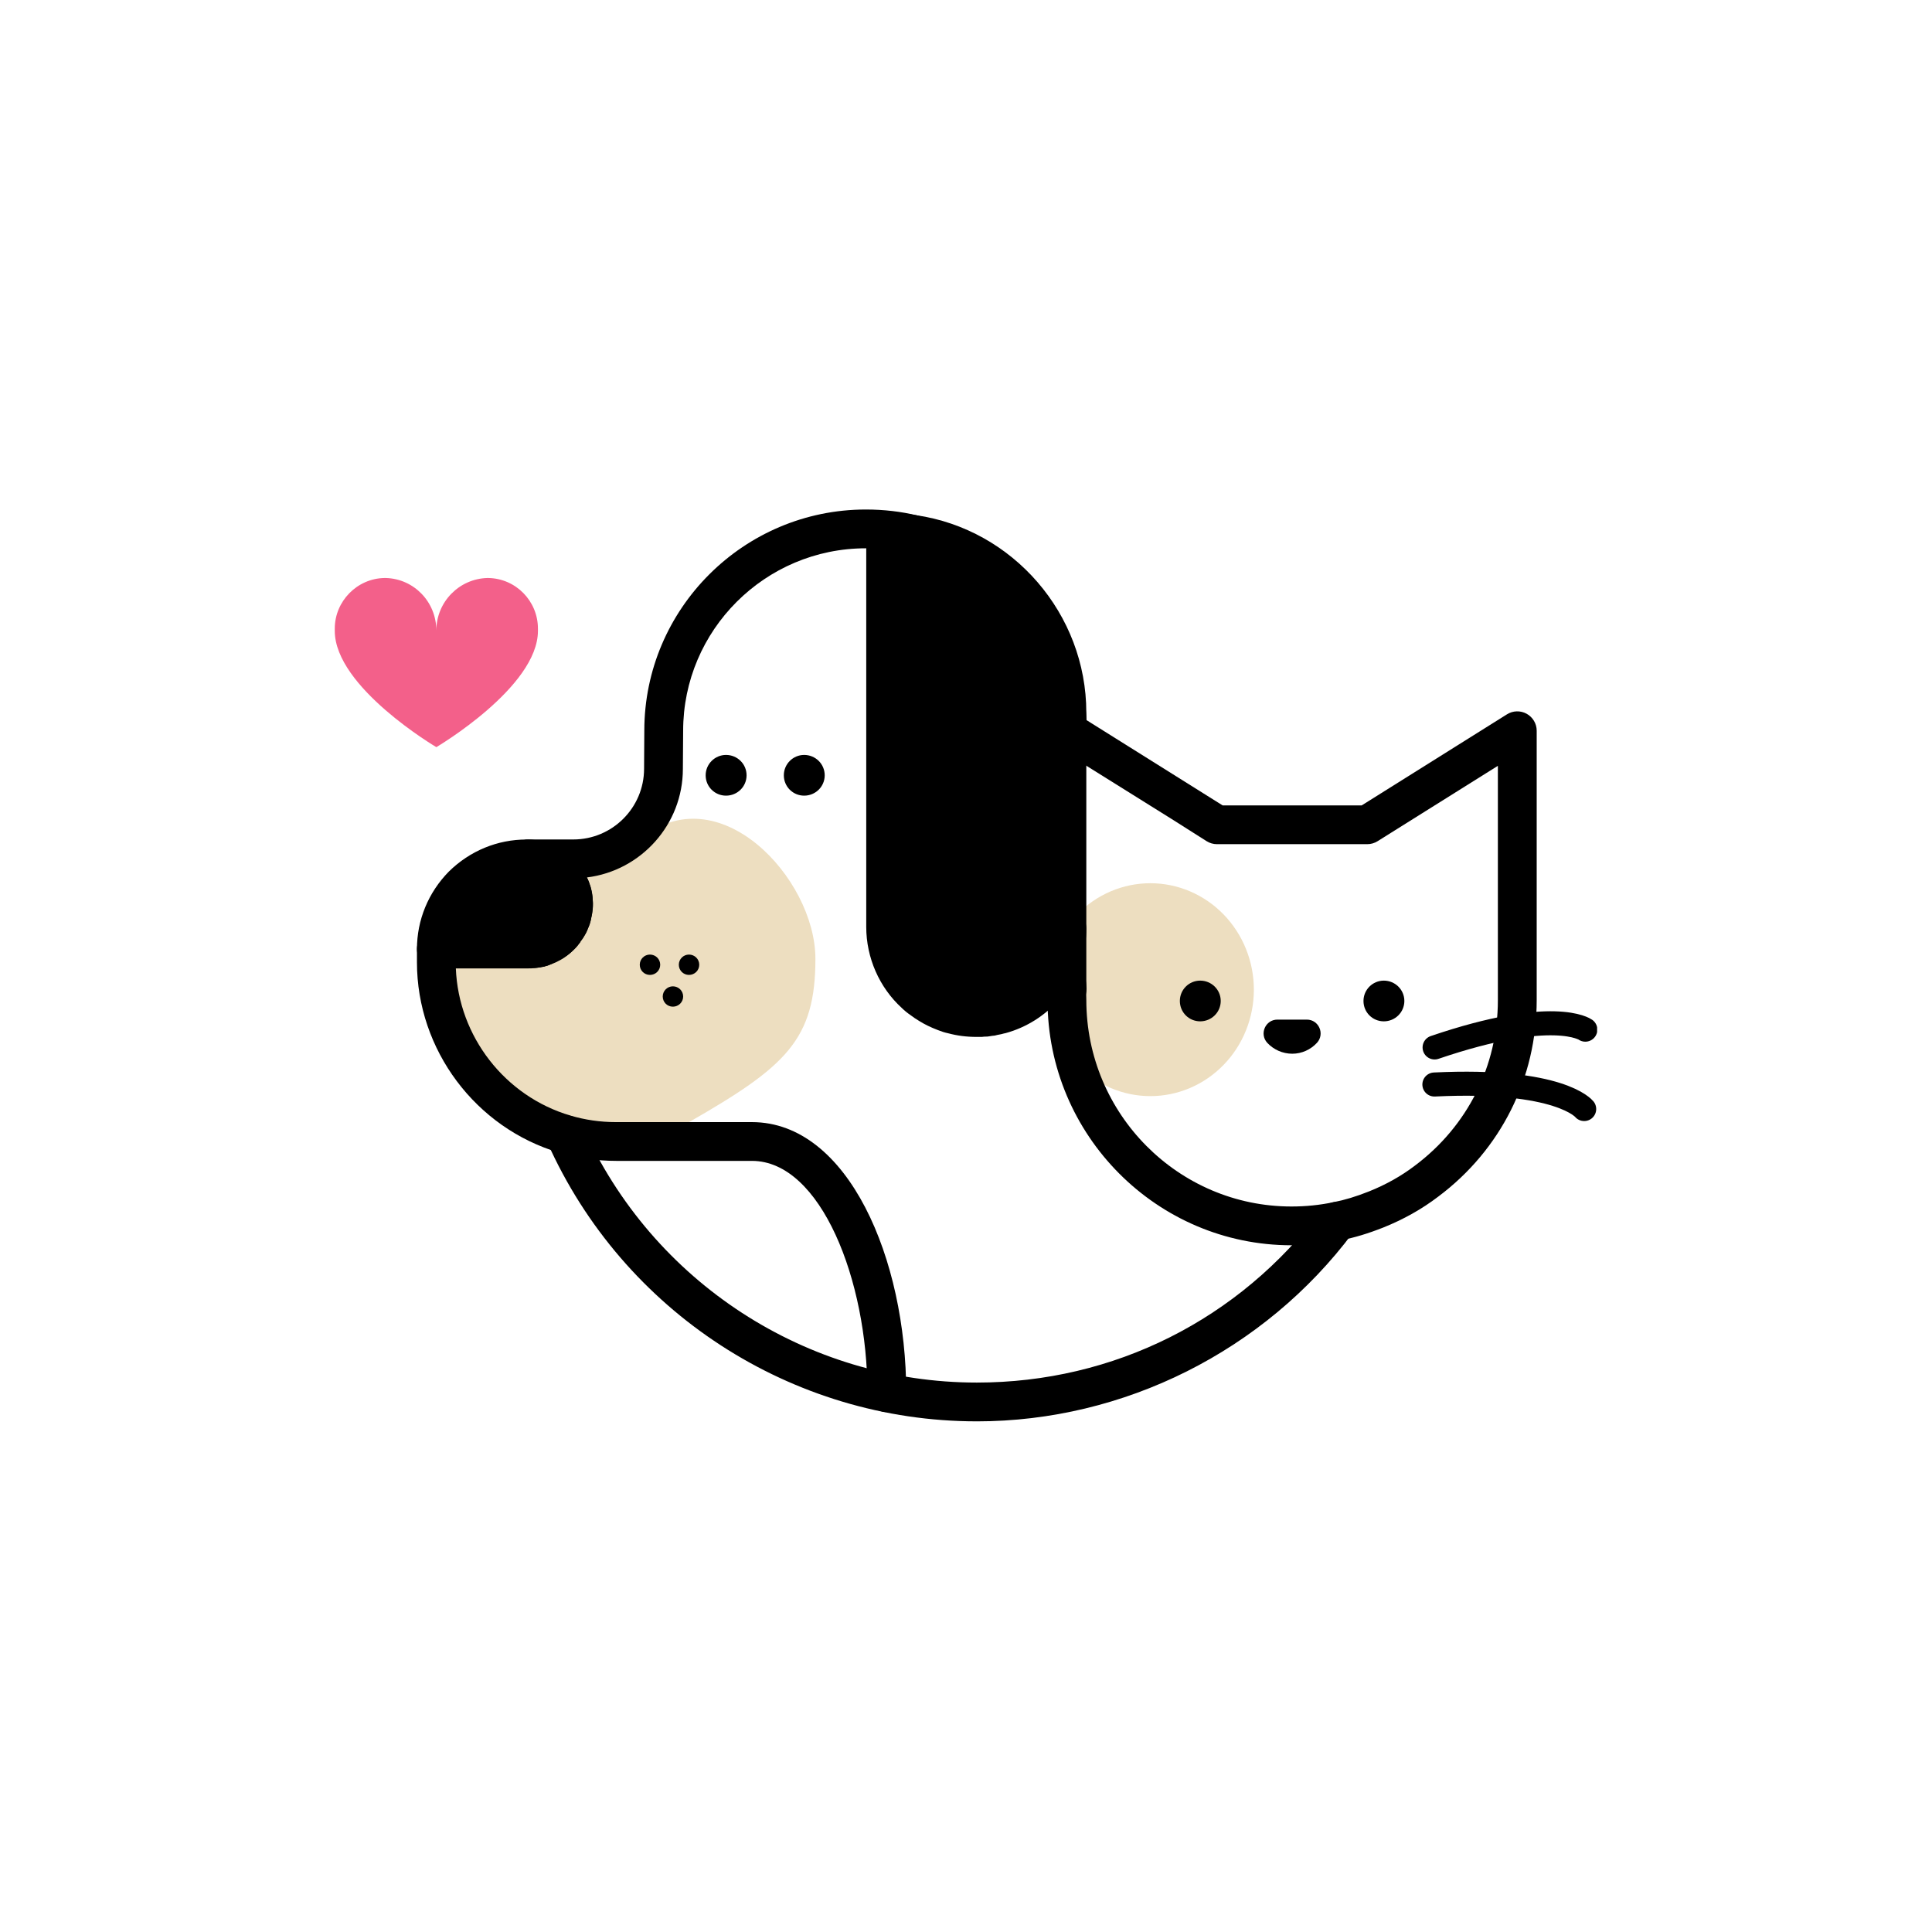 <svg xmlns="http://www.w3.org/2000/svg" xmlns:xlink="http://www.w3.org/1999/xlink" width="3000" zoomAndPan="magnify" viewBox="0 0 2250 2250" height="3000" preserveAspectRatio="xMidYMid meet" version="1.0"><defs><clipPath id="87f7fa5bcf"><path d="M 389.887 673 L 627 673 L 627 871 L 389.887 871 Z M 389.887 673 " clip-rule="nonzero"/></clipPath><clipPath id="a76a747200"><path d="M 635 1298 L 1580 1298 L 1580 1655.473 L 635 1655.473 Z M 635 1298 " clip-rule="nonzero"/></clipPath><clipPath id="e0b72a19b7"><path d="M 1219.156 828.363 L 1789.617 828.363 L 1789.617 1450.465 L 1219.156 1450.465 Z M 1219.156 828.363 " clip-rule="nonzero"/></clipPath><clipPath id="1ec84bcad0"><path d="M 485.477 593.375 L 1266 593.375 L 1266 1644.914 L 485.477 1644.914 Z M 485.477 593.375 " clip-rule="nonzero"/></clipPath><clipPath id="f8ad377994"><path d="M 1274 795 L 1859.984 795 L 1859.984 1616 L 1274 1616 Z M 1274 795 " clip-rule="nonzero"/></clipPath><clipPath id="cb66b18104"><path d="M 1274 865 L 1859.984 865 L 1859.984 1655.473 L 1274 1655.473 Z M 1274 865 " clip-rule="nonzero"/></clipPath></defs><path fill="#000000" d="M 1521.93 1187.43 C 1535.887 1187.43 1543.176 1204.105 1533.754 1214.434 C 1526.465 1222.316 1516.176 1227.164 1504.941 1227.164 C 1493.711 1227.164 1483.109 1222.316 1475.812 1214.434 C 1466.395 1204.105 1473.68 1187.43 1487.637 1187.43 L 1521.922 1187.43 " fill-opacity="1" fill-rule="nonzero"/><path fill="#000000" d="M 1242.535 1079.445 L 1242.535 1081.254 C 1242.535 1086.109 1242.266 1090.672 1241.355 1094.895 C 1235.289 1136.477 1204.938 1170.445 1165.211 1181.367 C 1163.359 1181.676 1161.859 1182.27 1160.047 1182.586 C 1158.234 1182.859 1156.383 1183.176 1154.57 1183.77 C 1153.387 1183.77 1152.484 1183.77 1151.535 1184.086 C 1150.355 1184.398 1149.133 1184.398 1148.223 1184.68 C 1146.094 1184.68 1144.289 1184.68 1142.469 1184.996 L 1136.992 1184.996 C 1127.57 1184.996 1118.191 1183.777 1109.402 1181.375 C 1106.367 1180.742 1103.605 1179.832 1100.609 1178.652 C 1094.227 1176.211 1088.156 1173.488 1082.402 1169.824 C 1079.367 1168.012 1076.645 1166.199 1073.891 1164.07 C 1071.168 1162.258 1068.457 1160.129 1066.004 1157.723 C 1044.762 1138.297 1031.438 1110.387 1031.438 1079.453 L 1031.438 619.902 L 1032.66 619.902 C 1042.949 619.902 1053.273 620.492 1063.281 622.305 C 1161.539 645.992 1235.551 731.203 1242.527 834.965 L 1242.527 1079.445 " fill-opacity="1" fill-rule="nonzero"/><path fill="#000000" d="M 1242.535 829.805 L 1242.535 834.965 C 1235.559 731.195 1161.539 645.984 1063.289 622.305 C 1164.582 636.887 1242.535 724.227 1242.535 829.809 " fill-opacity="1" fill-rule="nonzero"/><path fill="#000000" d="M 845.531 879.191 C 858.695 879.191 869.461 889.715 869.461 902.918 C 869.461 916.125 858.703 926.609 845.531 926.609 C 832.363 926.609 821.809 916.086 821.809 902.918 C 821.809 889.754 832.566 879.191 845.531 879.191 " fill-opacity="1" fill-rule="nonzero"/><path fill="#000000" d="M 936.531 879.191 C 949.695 879.191 960.453 889.715 960.453 902.918 C 960.453 916.125 949.695 926.609 936.531 926.609 C 923.371 926.609 912.848 916.086 912.848 902.918 C 912.848 889.754 923.566 879.191 936.531 879.191 " fill-opacity="1" fill-rule="nonzero"/><path fill="#eddec0" d="M 949.625 1116.594 C 949.625 1210.73 915.578 1242.016 802.449 1306.812 C 648.379 1395.055 465.617 1161.285 508.164 1077.305 C 562.59 969.887 666.59 1043.672 745.066 977.684 C 836.09 901.156 949.617 1022.457 949.617 1116.594 Z M 949.625 1116.594 " fill-opacity="1" fill-rule="nonzero"/><path fill="#000000" d="M 756.922 1111.695 C 763.5 1111.695 768.875 1116.949 768.875 1123.547 C 768.875 1130.141 763.5 1135.383 756.922 1135.383 C 750.34 1135.383 745.066 1130.125 745.066 1123.547 C 745.066 1116.965 750.441 1111.695 756.922 1111.695 " fill-opacity="1" fill-rule="nonzero"/><path fill="#000000" d="M 802.387 1111.695 C 808.965 1111.695 814.34 1116.949 814.34 1123.547 C 814.34 1130.141 808.965 1135.383 802.387 1135.383 C 795.805 1135.383 790.555 1130.125 790.555 1123.547 C 790.555 1116.965 795.914 1111.695 802.387 1111.695 " fill-opacity="1" fill-rule="nonzero"/><path fill="#000000" d="M 783.648 1148.68 C 790.227 1148.68 795.602 1153.938 795.602 1160.531 C 795.602 1167.125 790.227 1172.367 783.648 1172.367 C 777.066 1172.367 771.816 1167.109 771.816 1160.531 C 771.816 1153.953 777.176 1148.68 783.648 1148.68 " fill-opacity="1" fill-rule="nonzero"/><path fill="#000000" d="M 667.742 1051.223 C 667.742 1054.848 667.742 1058.516 666.84 1061.82 C 666.84 1063.043 666.52 1064.262 666.207 1065.484 C 665.617 1068.207 664.707 1070.648 663.484 1073.371 C 662.895 1075.184 661.984 1076.992 660.762 1078.812 C 660.133 1080.035 659.859 1080.945 658.949 1081.848 C 658.32 1082.477 658.039 1083.387 657.41 1083.977 C 655.91 1086.109 654.375 1088.23 652.566 1089.77 C 650.121 1092.176 648.031 1093.984 645.277 1095.797 C 643.465 1097.332 641.34 1098.559 639.207 1099.461 C 638.309 1100.051 637.125 1100.684 635.902 1100.961 C 634.684 1101.594 633.141 1102.184 631.961 1102.492 C 630.738 1103.086 629.516 1103.402 628.297 1103.715 C 627.703 1103.715 627.113 1103.715 626.484 1103.988 L 625.891 1103.988 C 624.672 1104.305 623.449 1104.617 622.23 1104.617 C 621.957 1104.891 621.32 1104.891 620.727 1104.891 C 619.188 1105.199 617.375 1105.199 615.562 1105.199 L 508.164 1105.199 C 508.164 1076.387 520.027 1049.984 538.828 1030.871 C 557.941 1012.074 584.035 1000.246 613.16 1000.246 C 634.676 1000.246 654.383 1012.695 662.895 1031.18 C 664.395 1034.215 665.617 1037.254 666.52 1040.879 C 667.109 1044.23 667.742 1047.582 667.742 1051.207 " fill-opacity="1" fill-rule="nonzero"/><g clip-path="url(#87f7fa5bcf)"><path fill="#f3608a" d="M 626.477 732.066 L 626.477 734.738 C 626.477 800.398 508.156 870.125 508.156 870.125 C 508.156 870.125 389.879 800.406 389.879 734.738 L 389.879 732.066 C 389.879 700.102 415.969 673.574 447.898 673.141 L 449.273 673.141 C 482.109 674.012 508.156 701.004 508.156 734.312 C 508.156 701.012 534.723 674.012 567.555 673.141 L 568.457 673.141 C 600.852 673.574 626.477 700.094 626.477 732.066 " fill-opacity="1" fill-rule="nonzero"/></g><path fill="#eddec0" d="M 1460.242 1152.562 C 1460.242 1154.59 1460.191 1156.617 1460.094 1158.645 C 1460 1160.668 1459.852 1162.691 1459.66 1164.711 C 1459.465 1166.73 1459.227 1168.742 1458.938 1170.75 C 1458.645 1172.758 1458.309 1174.754 1457.926 1176.746 C 1457.539 1178.734 1457.105 1180.715 1456.629 1182.684 C 1456.148 1184.652 1455.621 1186.605 1455.051 1188.547 C 1454.477 1190.488 1453.859 1192.414 1453.195 1194.324 C 1452.527 1196.234 1451.82 1198.125 1451.066 1200 C 1450.309 1201.875 1449.512 1203.73 1448.668 1205.562 C 1447.824 1207.398 1446.938 1209.211 1446.008 1211 C 1445.078 1212.789 1444.105 1214.555 1443.09 1216.293 C 1442.078 1218.035 1441.02 1219.746 1439.926 1221.434 C 1438.828 1223.121 1437.695 1224.777 1436.52 1226.41 C 1435.344 1228.039 1434.129 1229.637 1432.879 1231.207 C 1431.625 1232.773 1430.34 1234.309 1429.016 1235.812 C 1427.688 1237.316 1426.328 1238.785 1424.934 1240.219 C 1423.539 1241.656 1422.109 1243.055 1420.648 1244.414 C 1419.188 1245.777 1417.695 1247.102 1416.168 1248.391 C 1414.645 1249.676 1413.09 1250.926 1411.504 1252.133 C 1409.922 1253.344 1408.309 1254.508 1406.668 1255.637 C 1405.027 1256.766 1403.359 1257.848 1401.668 1258.891 C 1399.977 1259.934 1398.262 1260.934 1396.52 1261.891 C 1394.781 1262.848 1393.02 1263.758 1391.234 1264.629 C 1389.453 1265.496 1387.648 1266.316 1385.828 1267.094 C 1384.004 1267.871 1382.164 1268.598 1380.309 1269.281 C 1378.449 1269.965 1376.578 1270.602 1374.688 1271.191 C 1372.801 1271.781 1370.902 1272.32 1368.988 1272.812 C 1367.074 1273.309 1365.148 1273.75 1363.215 1274.148 C 1361.281 1274.543 1359.336 1274.891 1357.387 1275.188 C 1355.434 1275.484 1353.477 1275.734 1351.512 1275.934 C 1349.551 1276.133 1347.582 1276.281 1345.613 1276.379 C 1343.641 1276.48 1341.672 1276.531 1339.699 1276.531 C 1337.727 1276.531 1335.754 1276.48 1333.781 1276.379 C 1331.812 1276.281 1329.848 1276.133 1327.883 1275.934 C 1325.918 1275.734 1323.961 1275.484 1322.012 1275.188 C 1320.059 1274.891 1318.117 1274.543 1316.18 1274.148 C 1314.246 1273.75 1312.32 1273.309 1310.406 1272.812 C 1308.496 1272.32 1306.594 1271.781 1304.707 1271.191 C 1302.816 1270.602 1300.945 1269.965 1299.09 1269.281 C 1297.23 1268.598 1295.391 1267.871 1293.566 1267.094 C 1291.746 1266.316 1289.941 1265.496 1288.16 1264.629 C 1286.375 1263.758 1284.613 1262.848 1282.875 1261.891 C 1281.133 1260.934 1279.418 1259.934 1277.727 1258.891 C 1276.035 1257.848 1274.367 1256.766 1272.727 1255.637 C 1271.086 1254.508 1269.477 1253.344 1267.891 1252.133 C 1266.305 1250.926 1264.75 1249.676 1263.227 1248.391 C 1261.699 1247.102 1260.207 1245.777 1258.746 1244.414 C 1257.285 1243.055 1255.855 1241.656 1254.461 1240.219 C 1253.066 1238.785 1251.707 1237.316 1250.383 1235.812 C 1249.055 1234.309 1247.77 1232.773 1246.516 1231.207 C 1245.266 1229.637 1244.051 1228.039 1242.875 1226.41 C 1241.703 1224.777 1240.566 1223.121 1239.469 1221.434 C 1238.375 1219.746 1237.32 1218.035 1236.305 1216.293 C 1235.289 1214.555 1234.32 1212.789 1233.387 1211 C 1232.457 1209.211 1231.57 1207.398 1230.727 1205.562 C 1229.883 1203.73 1229.086 1201.875 1228.332 1200 C 1227.574 1198.125 1226.867 1196.234 1226.203 1194.324 C 1225.535 1192.414 1224.918 1190.488 1224.344 1188.547 C 1223.773 1186.605 1223.246 1184.652 1222.766 1182.684 C 1222.289 1180.715 1221.855 1178.734 1221.473 1176.746 C 1221.086 1174.754 1220.75 1172.758 1220.461 1170.75 C 1220.172 1168.742 1219.93 1166.73 1219.734 1164.711 C 1219.543 1162.691 1219.398 1160.672 1219.301 1158.645 C 1219.203 1156.617 1219.156 1154.59 1219.156 1152.562 C 1219.156 1150.531 1219.203 1148.504 1219.301 1146.477 C 1219.398 1144.453 1219.543 1142.43 1219.734 1140.41 C 1219.93 1138.391 1220.172 1136.379 1220.461 1134.371 C 1220.75 1132.363 1221.086 1130.367 1221.473 1128.375 C 1221.855 1126.387 1222.289 1124.406 1222.766 1122.438 C 1223.246 1120.469 1223.773 1118.516 1224.344 1116.574 C 1224.918 1114.633 1225.535 1112.707 1226.203 1110.797 C 1226.867 1108.887 1227.574 1106.992 1228.332 1105.121 C 1229.086 1103.246 1229.883 1101.391 1230.727 1099.559 C 1231.57 1097.723 1232.457 1095.91 1233.387 1094.121 C 1234.32 1092.332 1235.289 1090.566 1236.305 1088.828 C 1237.32 1087.086 1238.375 1085.375 1239.469 1083.688 C 1240.566 1082 1241.703 1080.344 1242.875 1078.711 C 1244.051 1077.082 1245.266 1075.484 1246.516 1073.914 C 1247.77 1072.348 1249.055 1070.812 1250.383 1069.309 C 1251.707 1067.805 1253.066 1066.336 1254.461 1064.902 C 1255.855 1063.465 1257.285 1062.066 1258.746 1060.707 C 1260.207 1059.344 1261.699 1058.02 1263.227 1056.73 C 1264.75 1055.445 1266.305 1054.195 1267.891 1052.988 C 1269.477 1051.777 1271.086 1050.613 1272.727 1049.484 C 1274.367 1048.355 1276.035 1047.273 1277.727 1046.23 C 1279.418 1045.188 1281.133 1044.188 1282.875 1043.23 C 1284.613 1042.273 1286.375 1041.363 1288.16 1040.492 C 1289.941 1039.625 1291.746 1038.805 1293.566 1038.027 C 1295.391 1037.25 1297.23 1036.523 1299.09 1035.84 C 1300.945 1035.156 1302.816 1034.52 1304.707 1033.93 C 1306.594 1033.34 1308.496 1032.801 1310.406 1032.309 C 1312.32 1031.812 1314.246 1031.371 1316.18 1030.973 C 1318.117 1030.578 1320.059 1030.23 1322.012 1029.934 C 1323.961 1029.637 1325.918 1029.387 1327.883 1029.188 C 1329.848 1028.988 1331.812 1028.84 1333.781 1028.742 C 1335.754 1028.641 1337.727 1028.59 1339.699 1028.59 C 1341.672 1028.59 1343.641 1028.641 1345.613 1028.742 C 1347.582 1028.84 1349.551 1028.988 1351.512 1029.188 C 1353.477 1029.387 1355.434 1029.637 1357.387 1029.934 C 1359.336 1030.23 1361.281 1030.578 1363.215 1030.973 C 1365.148 1031.371 1367.074 1031.812 1368.988 1032.309 C 1370.902 1032.801 1372.801 1033.34 1374.688 1033.93 C 1376.578 1034.52 1378.449 1035.156 1380.309 1035.84 C 1382.164 1036.523 1384.004 1037.25 1385.828 1038.027 C 1387.648 1038.805 1389.453 1039.625 1391.234 1040.492 C 1393.02 1041.363 1394.781 1042.273 1396.52 1043.23 C 1398.262 1044.188 1399.977 1045.188 1401.668 1046.23 C 1403.359 1047.273 1405.027 1048.355 1406.668 1049.484 C 1408.309 1050.613 1409.922 1051.777 1411.504 1052.988 C 1413.09 1054.195 1414.645 1055.445 1416.168 1056.73 C 1417.695 1058.02 1419.188 1059.344 1420.648 1060.707 C 1422.109 1062.066 1423.539 1063.465 1424.934 1064.902 C 1426.328 1066.336 1427.688 1067.805 1429.016 1069.309 C 1430.34 1070.812 1431.625 1072.348 1432.879 1073.914 C 1434.129 1075.484 1435.344 1077.082 1436.52 1078.711 C 1437.695 1080.344 1438.828 1082 1439.926 1083.688 C 1441.02 1085.375 1442.078 1087.086 1443.09 1088.828 C 1444.105 1090.566 1445.078 1092.332 1446.008 1094.121 C 1446.938 1095.91 1447.824 1097.723 1448.668 1099.559 C 1449.512 1101.391 1450.309 1103.246 1451.066 1105.121 C 1451.82 1106.992 1452.527 1108.887 1453.195 1110.797 C 1453.859 1112.707 1454.477 1114.633 1455.051 1116.574 C 1455.621 1118.516 1456.148 1120.469 1456.629 1122.438 C 1457.105 1124.406 1457.539 1126.387 1457.926 1128.375 C 1458.309 1130.367 1458.645 1132.363 1458.938 1134.371 C 1459.227 1136.379 1459.465 1138.391 1459.66 1140.41 C 1459.852 1142.43 1460 1144.453 1460.094 1146.477 C 1460.191 1148.504 1460.242 1150.531 1460.242 1152.562 Z M 1460.242 1152.562 " fill-opacity="1" fill-rule="nonzero"/><path fill="#000000" d="M 625.883 1103.996 L 626.477 1103.996 C 624.973 1104.312 623.754 1104.625 622.223 1104.625 C 623.441 1104.625 624.664 1104.305 625.883 1103.996 " fill-opacity="1" fill-rule="nonzero"/><g clip-path="url(#a76a747200)"><path fill="#000000" d="M 1137.574 1655.297 C 921.832 1655.297 725.48 1527.758 637.398 1330.383 C 632.309 1319 637.434 1305.629 648.824 1300.551 C 660.172 1295.504 673.574 1300.59 678.66 1311.984 C 759.496 1493.129 939.613 1610.137 1137.574 1610.137 C 1297.078 1610.137 1443.531 1536.707 1539.309 1408.664 C 1546.801 1398.695 1560.949 1396.641 1570.918 1404.129 C 1580.93 1411.582 1582.938 1425.766 1575.492 1435.742 C 1472.625 1573.211 1308.949 1655.312 1137.582 1655.312 " fill-opacity="1" fill-rule="nonzero"/></g><g clip-path="url(#e0b72a19b7)"><path fill="#000000" d="M 1504.031 1450.238 C 1347.367 1450.238 1219.949 1322.148 1219.949 1164.699 L 1219.91 1162.375 C 1219.793 1159.379 1219.754 1156.387 1220.074 1153.395 C 1220.113 1153.035 1220.152 1152.723 1220.188 1152.367 C 1220.266 1151.621 1220.188 1149.41 1220.113 1147.793 C 1220.035 1145.863 1219.957 1143.93 1219.957 1141.922 L 1219.957 1081.262 C 1219.957 1068.812 1230.082 1058.68 1242.535 1058.68 C 1254.992 1058.68 1265.117 1068.805 1265.117 1081.262 L 1265.117 1141.922 C 1265.117 1143.258 1265.195 1144.52 1265.281 1145.785 C 1265.398 1149.215 1265.594 1153.469 1265.008 1158.043 C 1264.93 1159.031 1265.047 1159.98 1265.047 1160.922 C 1265.086 1162.18 1265.125 1163.441 1265.125 1164.699 C 1265.125 1297.246 1372.289 1405.078 1504.039 1405.078 C 1520.672 1405.078 1537.066 1403.422 1552.758 1400.109 C 1565.957 1397.543 1579.047 1393.609 1594.293 1387.535 C 1613.957 1379.688 1631.973 1369.562 1647.738 1357.539 C 1709.262 1311.469 1744.418 1241.23 1744.418 1164.691 L 1744.418 891.883 L 1604.266 979.691 C 1600.68 981.938 1596.543 983.121 1592.289 983.121 L 1417.258 983.121 C 1413 983.121 1408.785 981.898 1405.199 979.613 L 1364.527 953.832 L 1230.605 870.203 C 1220.004 863.586 1216.812 849.633 1223.395 839.066 C 1230.016 828.465 1243.969 825.23 1254.531 831.855 L 1423.844 937.953 L 1585.832 937.953 L 1755.027 831.895 C 1761.965 827.523 1770.758 827.281 1777.969 831.266 C 1785.137 835.246 1789.633 842.812 1789.633 851.012 L 1789.633 1164.691 C 1789.633 1255.617 1747.855 1339.055 1674.988 1393.562 C 1656.109 1407.988 1634.547 1420.125 1611.02 1429.543 C 1592.973 1436.676 1577.359 1441.363 1561.672 1444.398 C 1543.344 1448.262 1523.836 1450.23 1504.047 1450.23 " fill-opacity="1" fill-rule="nonzero"/></g><path fill="#000000" d="M 1054.027 643.746 L 1054.027 1079.453 C 1054.027 1102.781 1063.961 1125.211 1081.258 1141.051 C 1083.148 1142.863 1084.648 1144.086 1086.422 1145.305 C 1086.898 1145.578 1087.324 1145.895 1087.762 1146.254 C 1089.77 1147.785 1091.781 1149.133 1093.984 1150.469 C 1098.277 1153.145 1102.656 1155.234 1108.609 1157.523 C 1111.051 1158.473 1112.473 1158.938 1113.812 1159.219 C 1114.324 1159.297 1114.875 1159.449 1115.391 1159.574 C 1122.094 1161.426 1129.539 1162.414 1136.992 1162.414 L 1140.973 1162.414 C 1142.785 1162.219 1144.441 1162.133 1145.977 1162.133 C 1146.215 1162.094 1146.41 1162.055 1146.605 1162.016 C 1148.262 1161.621 1149.793 1161.426 1151.094 1161.309 C 1153.062 1160.836 1154.805 1160.562 1156.219 1160.32 C 1157.637 1159.926 1158.824 1159.613 1160.008 1159.371 C 1191.145 1150.469 1214.277 1123.98 1218.969 1091.621 C 1219.047 1091.148 1219.164 1090.633 1219.242 1090.121 C 1219.715 1087.953 1219.949 1085.035 1219.949 1081.254 L 1219.949 829.805 C 1219.949 737.383 1151.211 657.766 1060.055 644.684 C 1059.781 644.648 1059.504 644.609 1059.23 644.531 C 1057.535 644.211 1055.84 643.977 1054.027 643.746 Z M 1165.211 1181.367 L 1165.289 1181.367 Z M 1158.668 1205.527 L 1158.629 1205.527 Z M 1155.316 1206.117 C 1155.316 1206.145 1155.305 1206.156 1155.277 1206.156 C 1155.277 1206.156 1155.316 1206.156 1155.316 1206.117 Z M 1155.277 1206.156 C 1154.844 1206.273 1154.406 1206.43 1153.941 1206.555 C 1154.414 1206.438 1154.844 1206.281 1155.277 1206.156 Z M 1142.469 1207.574 L 1136.992 1207.574 C 1125.641 1207.574 1114.605 1206.156 1104.121 1203.32 C 1100.301 1202.535 1096.59 1201.352 1092.219 1199.609 C 1083.785 1196.383 1076.73 1192.953 1070.344 1188.934 C 1066.953 1186.926 1063.766 1184.758 1060.652 1182.391 C 1056.711 1179.711 1053.164 1176.793 1050.051 1173.723 C 1024.117 1149.996 1008.824 1115.434 1008.824 1079.453 L 1008.824 619.902 C 1008.824 607.402 1018.953 597.316 1031.445 597.316 L 1032.668 597.316 C 1045.477 597.316 1056.672 598.18 1066.875 599.992 C 1179.953 616.473 1265.117 715.195 1265.117 829.805 L 1265.117 1081.254 C 1265.117 1088.035 1264.645 1093.668 1263.586 1098.879 C 1256.016 1148.93 1219.801 1189.805 1171.16 1203.164 C 1170.453 1203.359 1169.707 1203.523 1168.953 1203.637 C 1167.023 1204.191 1165.445 1204.586 1163.75 1204.859 C 1163.043 1204.977 1162.332 1205.055 1161.656 1205.246 C 1159.57 1205.918 1157.559 1206.273 1155.387 1206.352 C 1154.641 1206.508 1153.934 1206.625 1153.227 1206.711 C 1151.18 1207.184 1148.93 1207.262 1146.996 1207.262 C 1146.637 1207.262 1146.285 1207.301 1145.891 1207.301 C 1144.668 1207.535 1143.68 1207.574 1142.461 1207.574 " fill-opacity="1" fill-rule="nonzero"/><path fill="#000000" d="M 508.164 1127.809 C 495.711 1127.809 485.586 1117.715 485.586 1105.223 C 485.586 1071.41 498.793 1039.41 522.711 1015.043 C 547.305 990.844 579.348 977.684 613.168 977.684 C 643.559 977.684 671.102 994.988 683.438 1021.785 C 685.531 1026 687.219 1030.535 688.438 1035.457 C 688.555 1035.934 688.68 1036.359 688.758 1036.836 C 689.426 1040.496 690.336 1045.469 690.336 1051.223 C 690.336 1055.793 690.336 1061.512 688.641 1067.777 C 685.367 1079.801 672.961 1086.895 660.895 1083.66 C 648.879 1080.383 641.785 1067.934 645.051 1055.91 C 645.129 1055.281 645.129 1052.918 645.129 1051.223 C 645.129 1049.77 644.855 1047.871 644.461 1045.785 C 644.062 1044.332 643.512 1042.988 642.648 1041.289 C 637.48 1030.023 625.738 1022.844 613.168 1022.844 C 591.254 1022.844 570.516 1031.438 554.68 1047.008 C 539.348 1062.574 530.793 1083.348 530.793 1105.215 C 530.793 1117.715 520.664 1127.801 508.172 1127.801 " fill-opacity="1" fill-rule="nonzero"/><path fill="#000000" d="M 622.223 1127.207 C 609.766 1127.207 599.641 1117.082 599.641 1104.625 C 599.641 1092.168 609.137 1082.672 621.078 1082.043 C 621.512 1081.965 622.066 1081.848 622.105 1081.848 C 634.363 1079.406 646.227 1087.406 648.629 1099.625 C 651.07 1111.84 643.113 1123.746 630.855 1126.191 L 626.484 1104.004 L 630.348 1126.266 C 628.535 1126.664 625.816 1127.215 622.23 1127.215 " fill-opacity="1" fill-rule="nonzero"/><path fill="#000000" d="M 621.863 1082.281 L 621.824 1082.281 Z M 628.328 1126.305 C 618.238 1126.305 609.012 1119.445 606.414 1109.242 C 603.383 1097.105 610.668 1084.848 622.773 1081.816 L 622.812 1081.816 C 622.852 1081.816 622.539 1081.934 622.184 1082.125 C 633.219 1076.77 646.613 1081.34 652.137 1092.375 C 657.738 1103.566 653.203 1117.129 642.047 1122.691 C 638.656 1124.426 635.66 1125.172 633.887 1125.605 C 632.039 1126.082 630.188 1126.312 628.336 1126.312 " fill-opacity="1" fill-rule="nonzero"/><path fill="#000000" d="M 645.316 1118.422 C 638.027 1118.422 630.848 1114.875 626.477 1108.328 C 619.574 1097.961 622.375 1083.93 632.785 1076.992 C 634.082 1076.125 635.07 1075.297 636.602 1073.758 C 637.078 1073.285 637.59 1072.809 638.105 1072.383 C 637.988 1072.383 638.461 1071.637 638.977 1070.922 L 675.746 1097.215 C 673.934 1099.734 671.488 1103.164 667.941 1106.32 C 664.551 1109.625 661.402 1112.23 657.816 1114.594 C 653.949 1117.152 649.617 1118.414 645.324 1118.414 " fill-opacity="1" fill-rule="nonzero"/><path fill="#000000" d="M 660.73 1101.438 C 656.438 1101.438 652.059 1100.176 648.238 1097.609 C 637.871 1090.711 635.031 1076.684 641.969 1066.277 C 642.203 1065.609 642.523 1064.902 642.84 1064.188 C 643.59 1062.531 643.945 1061.512 644.18 1060.641 C 646.855 1048.422 658.879 1040.738 671.062 1043.414 C 683.281 1046.098 690.969 1058.152 688.285 1070.336 C 687.258 1074.91 685.801 1078.727 684.543 1081.645 C 683.32 1084.957 681.664 1088.223 679.57 1091.344 C 675.199 1097.883 668.066 1101.438 660.73 1101.438 " fill-opacity="1" fill-rule="nonzero"/><g clip-path="url(#1ec84bcad0)"><path fill="#000000" d="M 690.328 1049.371 L 690.328 1049.41 Z M 646.66 1051.656 L 646.66 1051.695 Z M 645.594 1052.52 L 645.594 1052.559 Z M 644.926 1057.605 C 644.887 1058.199 644.848 1058.789 644.848 1059.418 C 644.848 1058.906 644.887 1058.277 644.926 1057.605 Z M 642.918 1065.957 C 642.758 1066.074 642.648 1066.199 642.523 1066.355 C 642.641 1066.199 642.758 1066.082 642.918 1065.957 Z M 641.504 1067.926 C 641.504 1067.953 641.492 1067.965 641.465 1067.965 C 641.438 1067.965 641.453 1067.953 641.504 1067.926 Z M 640.914 1073.324 L 640.914 1073.363 Z M 630.426 1080.492 L 630.387 1080.492 Z M 616.512 1082.703 C 616.434 1082.742 616.355 1082.742 616.27 1082.742 C 616.348 1082.742 616.434 1082.742 616.512 1082.703 Z M 608.312 1086.801 C 607.605 1087.352 606.898 1087.984 606.219 1088.691 C 606.891 1088.02 607.559 1087.391 608.312 1086.801 Z M 606.219 1088.691 L 606.18 1088.691 Z M 606.18 1088.73 L 606.145 1088.73 Z M 1032.781 1644.477 C 1020.328 1644.477 1010.203 1634.391 1010.203 1621.895 C 1010.203 1491.516 956.125 1351.957 875.691 1351.957 L 718.074 1351.957 C 694.863 1351.957 672.828 1348.762 651.625 1342.539 C 553.879 1313.805 485.578 1222.605 485.578 1120.684 L 485.578 1105.191 C 485.578 1092.742 495.703 1082.609 508.156 1082.609 L 615.555 1082.609 C 616.066 1082.609 616.582 1082.648 617.055 1082.609 L 617.094 1082.609 C 618.16 1082.336 619.258 1082.172 620.402 1082.094 C 620.836 1081.98 621.352 1081.863 621.816 1081.785 C 622.25 1081.707 622.641 1081.621 623 1081.543 C 623.512 1081.387 623.988 1081.27 624.539 1081.148 C 625.168 1080.914 625.836 1080.711 626.469 1080.555 C 627.02 1080.238 627.496 1080.004 628 1079.809 C 628.746 1079.375 629.539 1079.023 630.324 1078.664 C 630.918 1078.152 632.098 1077.445 632.77 1076.969 C 633.91 1076.223 635.211 1075.121 636.586 1073.734 C 637.496 1072.832 638.246 1071.883 639.031 1070.82 C 639.109 1070.703 639.223 1070.547 639.301 1070.422 C 639.66 1069.871 640.051 1069.242 640.602 1068.531 C 641.035 1067.699 641.551 1066.836 642.062 1066.051 C 642.422 1065.066 642.809 1064.125 643.285 1063.176 L 644.031 1061.676 C 644.148 1060.887 644.109 1060.688 644.305 1059.941 L 644.305 1059.902 C 644.422 1058.367 644.699 1056.867 645.137 1055.367 C 645.176 1055.25 645.176 1055.125 645.215 1054.969 C 645.254 1054.457 645.332 1053.906 645.41 1053.352 C 645.215 1051.898 645.09 1050.555 645.09 1049.371 C 645.09 1048.305 645.012 1047.832 645.012 1047.793 C 644.691 1046.93 644.461 1046.098 644.305 1045.234 C 644.266 1045.039 644.227 1044.836 644.188 1044.645 C 644.023 1044.246 643.828 1043.742 643.637 1043.18 C 643.559 1042.988 643.473 1042.793 643.363 1042.551 C 642.848 1041.727 642.531 1041.051 642.141 1040.148 C 637.645 1029.781 626.926 1022.805 615.539 1022.805 C 603.086 1022.805 592.957 1012.719 592.957 1000.223 C 592.957 987.727 603.086 977.637 615.539 977.637 L 667.719 977.637 C 713.121 977.637 750.09 940.668 750.09 895.266 L 750.363 850.848 C 750.395 708.969 866.145 593.375 1008.383 593.375 C 1029.074 593.375 1049.336 595.699 1068.562 600.352 C 1178.488 626.836 1257.465 720.477 1265.07 833.434 C 1265.43 839.188 1265.738 845.098 1265.738 851.012 C 1265.738 863.508 1255.613 873.633 1243.16 873.633 C 1230.707 873.633 1220.578 863.508 1220.578 851.012 C 1220.578 846 1220.258 841 1219.988 836.273 C 1213.766 743.34 1148.652 666.086 1058 644.297 C 1042 640.395 1025.758 638.543 1008.383 638.543 C 891.051 638.543 795.594 733.875 795.594 851.012 L 795.277 895.461 C 795.277 960.297 746.441 1014.098 683.5 1021.855 C 684.449 1023.629 685.195 1025.402 685.902 1027.176 C 686.301 1028.125 686.648 1029.223 686.891 1030.211 C 687.289 1031.082 687.762 1032.496 688.113 1033.871 C 688.191 1034.184 688.27 1034.465 688.344 1034.773 C 688.383 1035.094 688.461 1035.402 688.539 1035.762 C 689.645 1039.582 690.195 1043.766 690.312 1048.172 C 690.508 1049.754 690.633 1051.207 690.633 1052.426 C 690.633 1054.199 690.633 1056.766 690.156 1059.762 C 690.117 1060.391 689.996 1061.02 689.918 1061.613 C 689.762 1063.461 689.441 1065.156 689.016 1066.699 C 688.82 1067.957 688.578 1069.062 688.383 1069.973 C 687.676 1074.031 686.457 1077.82 684.758 1081.285 C 684.168 1083.02 683.539 1084.281 683.219 1085.027 C 682.473 1086.488 681.602 1088.223 680.34 1090.191 C 679.594 1091.652 678.488 1093.621 676.793 1095.711 C 676.359 1096.383 675.844 1097.129 675.176 1097.961 C 673.047 1100.836 670.922 1103.316 668.52 1105.723 C 665.289 1108.957 662.055 1111.672 658.742 1113.957 C 656.02 1116.086 653.023 1117.938 649.758 1119.469 C 648.176 1120.34 646.289 1121.281 644.078 1122.074 C 642.934 1122.551 641.559 1123.141 640.02 1123.609 C 638.758 1124.16 637.141 1124.789 635.211 1125.188 C 633.91 1125.574 632.566 1125.895 631.227 1126.09 C 630.52 1126.207 629.852 1126.32 629.137 1126.406 C 628.352 1126.602 627.48 1126.766 626.539 1126.883 C 625.434 1127.113 624.289 1127.27 623.109 1127.395 C 620.191 1127.793 617.555 1127.793 615.539 1127.793 L 530.879 1127.793 C 533.949 1206.891 587.988 1276.77 664.363 1299.199 C 681.43 1304.246 699.164 1306.805 717.141 1306.805 L 875.66 1306.805 C 988.145 1306.805 1055.379 1467.02 1055.379 1621.91 C 1055.379 1634.406 1045.254 1644.492 1032.762 1644.492 " fill-opacity="1" fill-rule="nonzero"/></g><path fill="#000000" d="M 1397.742 1142.031 C 1410.902 1142.031 1421.66 1152.555 1421.66 1165.719 C 1421.66 1178.887 1410.902 1189.445 1397.742 1189.445 C 1384.578 1189.445 1374.055 1178.922 1374.055 1165.719 C 1374.055 1152.516 1384.773 1142.031 1397.742 1142.031 " fill-opacity="1" fill-rule="nonzero"/><path fill="#000000" d="M 1611.594 1142.031 C 1624.754 1142.031 1635.512 1152.555 1635.512 1165.719 C 1635.512 1178.887 1624.754 1189.445 1611.594 1189.445 C 1598.434 1189.445 1587.906 1178.922 1587.906 1165.719 C 1587.906 1152.516 1598.664 1142.031 1611.594 1142.031 " fill-opacity="1" fill-rule="nonzero"/><g clip-path="url(#f8ad377994)"><path stroke-linecap="round" transform="matrix(0.778, 0, 0, 0.778, 389.886, 593.374)" fill="none" stroke-linejoin="miter" d="M 1646.33 805.242 C 1824.718 744.519 1871.949 778.61 1871.949 778.61 " stroke="#000000" stroke-width="36" stroke-opacity="1" stroke-miterlimit="10"/></g><g clip-path="url(#cb66b18104)"><path stroke-linecap="round" transform="matrix(0.778, 0, 0, 0.778, 389.886, 593.374)" fill="none" stroke-linejoin="miter" d="M 1646.019 860.711 C 1834.239 851.609 1870.231 897.419 1870.231 897.419 " stroke="#000000" stroke-width="36" stroke-opacity="1" stroke-miterlimit="10"/></g></svg>